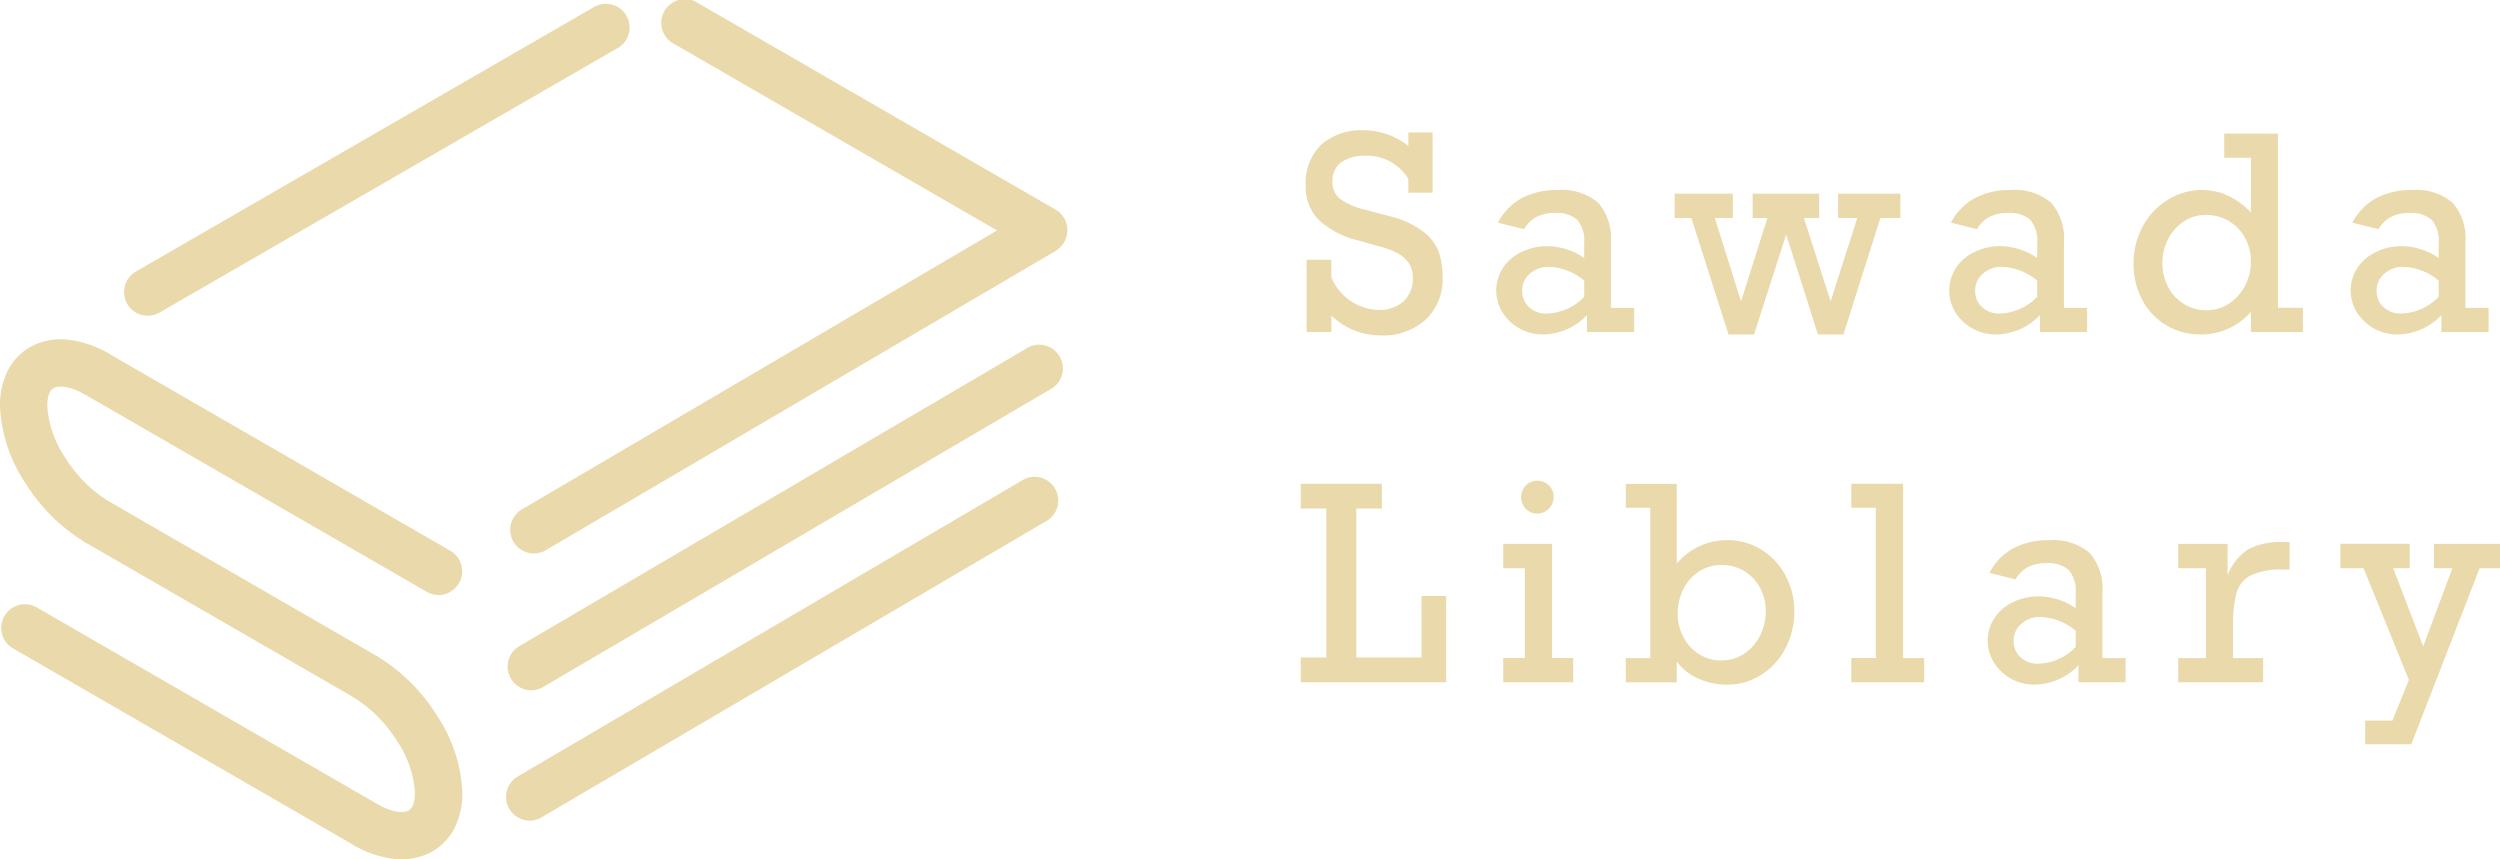 <svg xmlns="http://www.w3.org/2000/svg" width="136.989" height="47.083" viewBox="0 0 136.989 47.083"><g transform="translate(0 0.007)"><g transform="translate(0 -0.007)"><g transform="translate(71.275 7.14)"><path d="M2765.175,276.209v-.743h1.328v3.3h-1.328v-.751a2.636,2.636,0,0,0-2.31-1.27,2.237,2.237,0,0,0-1.371.361,1.224,1.224,0,0,0-.476,1.039,1.138,1.138,0,0,0,.451.989,4,4,0,0,0,1.382.577l1.277.339a4.976,4.976,0,0,1,1.873.859,2.531,2.531,0,0,1,.852,1.133,4.228,4.228,0,0,1,.2,1.335,3.062,3.062,0,0,1-.923,2.345,3.473,3.473,0,0,1-2.476.866,3.864,3.864,0,0,1-2.692-1.083v.9H2759.6v-3.962h1.356v.96a2.885,2.885,0,0,0,2.541,1.79,2,2,0,0,0,1.422-.473,1.734,1.734,0,0,0,.5-1.332q0-1.169-1.646-1.624l-1.356-.382a4.861,4.861,0,0,1-2.165-1.133,2.575,2.575,0,0,1-.7-1.884,2.893,2.893,0,0,1,.848-2.226,3.3,3.3,0,0,1,2.342-.79A3.923,3.923,0,0,1,2765.175,276.209Z" transform="translate(-2759.279 -275.35)" fill="#ead9ab"/><path d="M3168.156,404.31v3.58h1.27v1.328h-2.584v-.931a3.371,3.371,0,0,1-2.411,1.061,2.606,2.606,0,0,1-2.212-1.194,2.279,2.279,0,0,1,.036-2.483,2.518,2.518,0,0,1,1.043-.862,3.126,3.126,0,0,1,1.321-.3,3.625,3.625,0,0,1,2.071.65v-.815a1.775,1.775,0,0,0-.375-1.27,1.678,1.678,0,0,0-1.234-.383,2.114,2.114,0,0,0-1.014.22,1.759,1.759,0,0,0-.675.667l-1.429-.354a3.193,3.193,0,0,1,1.306-1.346,4.061,4.061,0,0,1,1.956-.444,3.076,3.076,0,0,1,2.227.693,2.96,2.96,0,0,1,.7,2.187Zm-3.522,3.89a2.943,2.943,0,0,0,2.057-.917V406.4a3.171,3.171,0,0,0-1.949-.758,1.508,1.508,0,0,0-1.021.372,1.185,1.185,0,0,0-.429.935,1.167,1.167,0,0,0,.375.9,1.347,1.347,0,0,0,.967.357Z" transform="translate(-3151.157 -398.161)" fill="#ead9ab"/><path d="M3541.051,410.555l1.437,4.568,1.443-4.568h-.808V409.22h3.645v1.335h-.837l1.465,4.568,1.458-4.568h-1.047V409.22h3.414v1.335h-1.1l-2.021,6.38H3546.7l-1.74-5.478-1.761,5.478H3541.8l-2.035-6.38h-.917V409.22h3.19v1.335Z" transform="translate(-3518.361 -405.749)" fill="#ead9ab"/><path d="M4125.307,404.31v3.58h1.27v1.328h-2.584v-.931a3.37,3.37,0,0,1-2.41,1.061,2.607,2.607,0,0,1-2.212-1.194,2.279,2.279,0,0,1,.037-2.483,2.515,2.515,0,0,1,1.042-.862,3.127,3.127,0,0,1,1.321-.3,3.626,3.626,0,0,1,2.071.65v-.815a1.774,1.774,0,0,0-.375-1.27,1.677,1.677,0,0,0-1.234-.383,2.112,2.112,0,0,0-1.014.22,1.758,1.758,0,0,0-.675.667l-1.429-.354a3.2,3.2,0,0,1,1.306-1.346,4.065,4.065,0,0,1,1.956-.444,3.073,3.073,0,0,1,2.226.693A2.957,2.957,0,0,1,4125.307,404.31Zm-3.522,3.89a2.943,2.943,0,0,0,2.057-.917V406.4a3.172,3.172,0,0,0-1.949-.758,1.51,1.51,0,0,0-1.021.372,1.184,1.184,0,0,0-.429.935,1.166,1.166,0,0,0,.375.9A1.346,1.346,0,0,0,4121.784,408.2Z" transform="translate(-4083.487 -398.161)" fill="#ead9ab"/><path d="M4517.812,291.858v1.328h-2.851v-1.111a3.571,3.571,0,0,1-2.721,1.241,3.627,3.627,0,0,1-1.937-.516,3.546,3.546,0,0,1-1.307-1.4,4.158,4.158,0,0,1-.465-1.963,4.25,4.25,0,0,1,.494-2.021,3.825,3.825,0,0,1,1.368-1.469,3.5,3.5,0,0,1,1.891-.545,3.376,3.376,0,0,1,1.4.3,4.236,4.236,0,0,1,1.281.931v-3H4513.5V282.31h2.944v9.548h1.371Zm-5.291.13a2.213,2.213,0,0,0,1.249-.368,2.573,2.573,0,0,0,.873-.982,2.814,2.814,0,0,0,.318-1.313,2.674,2.674,0,0,0-.318-1.292,2.392,2.392,0,0,0-2.151-1.263,2.1,2.1,0,0,0-1.223.365,2.564,2.564,0,0,0-.848.967,2.882,2.882,0,0,0,.007,2.616,2.413,2.413,0,0,0,.867.931,2.284,2.284,0,0,0,1.226.339Z" transform="translate(-4462.897 -282.13)" fill="#ead9ab"/><path d="M4973.637,404.31v3.58h1.27v1.328h-2.584v-.931a3.37,3.37,0,0,1-2.41,1.061,2.606,2.606,0,0,1-2.212-1.194,2.278,2.278,0,0,1,.036-2.483,2.522,2.522,0,0,1,1.043-.862,3.127,3.127,0,0,1,1.321-.3,3.626,3.626,0,0,1,2.071.65v-.815a1.774,1.774,0,0,0-.375-1.27,1.679,1.679,0,0,0-1.234-.383,2.117,2.117,0,0,0-1.014.22,1.763,1.763,0,0,0-.674.667l-1.429-.354a3.19,3.19,0,0,1,1.306-1.346,4.061,4.061,0,0,1,1.955-.444,3.073,3.073,0,0,1,2.227.693A2.957,2.957,0,0,1,4973.637,404.31Zm-3.522,3.89a2.943,2.943,0,0,0,2.057-.917V406.4a3.17,3.17,0,0,0-1.949-.758,1.508,1.508,0,0,0-1.021.372,1.184,1.184,0,0,0-.429.935,1.167,1.167,0,0,0,.375.9A1.345,1.345,0,0,0,4970.114,408.2Z" transform="translate(-4909.819 -398.161)" fill="#ead9ab"/><path d="M2751.746,1023.667v8.162h3.572v-3.371h1.35v4.727H2748.7v-1.357h1.4v-8.162h-1.4v-1.357h4.446v1.357h-1.4Z" transform="translate(-2748.7 -1002.941)" fill="#ead9ab"/><path d="M3180.413,1025.614v1.328h-3.832v-1.328h1.184v-4.922h-1.184v-1.335h2.677v6.257Zm-1.068-8.812a.913.913,0,0,1-.9.9.844.844,0,0,1-.628-.267.906.906,0,0,1,0-1.27.845.845,0,0,1,.628-.267.888.888,0,0,1,.642.26A.873.873,0,0,1,3179.345,1016.8Z" transform="translate(-3165.485 -996.697)" fill="#ead9ab"/><path d="M3441.087,1025.409a3.482,3.482,0,0,1,1.891.531,3.67,3.67,0,0,1,1.317,1.433,4.139,4.139,0,0,1,.473,1.949,4.31,4.31,0,0,1-.48,2,3.8,3.8,0,0,1-1.324,1.461,3.413,3.413,0,0,1-1.891.545,3.771,3.771,0,0,1-1.577-.339,2.866,2.866,0,0,1-1.172-.931v1.14h-2.793v-1.328h1.342v-8.234h-1.342v-1.313h2.793v4.373a3.563,3.563,0,0,1,2.764-1.285Zm-.31,6.589a2.173,2.173,0,0,0,1.263-.382,2.553,2.553,0,0,0,.859-1,2.968,2.968,0,0,0,.3-1.321,2.624,2.624,0,0,0-.311-1.27,2.386,2.386,0,0,0-.859-.917,2.31,2.31,0,0,0-1.241-.339,2.242,2.242,0,0,0-1.241.354,2.439,2.439,0,0,0-.858.96,2.917,2.917,0,0,0-.311,1.35,2.635,2.635,0,0,0,.317,1.3,2.413,2.413,0,0,0,.866.931,2.26,2.26,0,0,0,1.212.339Z" transform="translate(-3417.72 -1002.951)" fill="#ead9ab"/><path d="M3916.122,1031.858v1.328h-3.991v-1.328h1.342v-8.234h-1.342v-1.313h2.836v9.548h1.155Z" transform="translate(-3881.962 -1002.941)" fill="#ead9ab"/><path d="M4206.577,1144.31v3.58h1.269v1.328h-2.583v-.931a3.372,3.372,0,0,1-2.411,1.061,2.606,2.606,0,0,1-2.211-1.194,2.278,2.278,0,0,1,.036-2.483,2.516,2.516,0,0,1,1.043-.862,3.124,3.124,0,0,1,1.321-.3,3.626,3.626,0,0,1,2.071.65v-.816a1.774,1.774,0,0,0-.375-1.27,1.677,1.677,0,0,0-1.234-.382,2.114,2.114,0,0,0-1.014.22,1.755,1.755,0,0,0-.674.667l-1.43-.354a3.2,3.2,0,0,1,1.307-1.346,4.067,4.067,0,0,1,1.956-.444,3.076,3.076,0,0,1,2.227.693A2.959,2.959,0,0,1,4206.577,1144.31Zm-3.522,3.89a2.943,2.943,0,0,0,2.057-.917v-.888a3.172,3.172,0,0,0-1.949-.758,1.51,1.51,0,0,0-1.021.372,1.184,1.184,0,0,0-.43.935,1.164,1.164,0,0,0,.376.9A1.345,1.345,0,0,0,4203.054,1148.2Z" transform="translate(-4162.649 -1118.972)" fill="#ead9ab"/><path d="M4605.863,1149.961v1.718h1.653v1.328h-4.656v-1.328h1.523v-4.922h-1.523v-1.335h2.707v1.718a3,3,0,0,1,1.129-1.418,3.82,3.82,0,0,1,1.931-.4h.339v1.508h-.325a3.955,3.955,0,0,0-1.8.318,1.552,1.552,0,0,0-.782.96,6.83,6.83,0,0,0-.192,1.855Z" transform="translate(-4554.781 -1122.761)" fill="#ead9ab"/><path d="M4948.483,1150.545l1.645,4.287,1.6-4.287h-1.01v-1.335h3.623v1.335h-1.119l-3.746,9.649h-2.526v-1.3h1.494l.9-2.23-2.483-6.12h-1.27v-1.335h3.8v1.335h-.9Z" transform="translate(-4888.623 -1126.55)" fill="#ead9ab"/></g><g transform="translate(0 0)"><path d="M1073.679,749.305a1.3,1.3,0,0,1-.658-2.415l27.753-16.291a1.3,1.3,0,1,1,1.312,2.236l-27.752,16.291A1.29,1.29,0,0,1,1073.679,749.305Z" transform="translate(-1044.573 -711.48)" fill="#ead9ab"/><path d="M1070.3,1024.666a1.3,1.3,0,0,1-.658-2.415l27.753-16.291a1.3,1.3,0,0,1,1.313,2.236l-27.753,16.291A1.29,1.29,0,0,1,1070.3,1024.666Z" transform="translate(-1041.281 -979.7)" fill="#ead9ab"/><path d="M1079.159,460.285a1.3,1.3,0,0,1-.658-2.415l27.753-16.291a1.3,1.3,0,1,1,1.313,2.236l-27.753,16.291a1.29,1.29,0,0,1-.655.179Z" transform="translate(-1049.911 -429.955)" fill="#ead9ab"/><path d="M1421.187,13.9a1.289,1.289,0,0,1-.647-.174L1400.951,2.412a1.3,1.3,0,1,1,1.3-2.245l19.588,11.316a1.3,1.3,0,0,1-.65,2.42Z" transform="translate(-1363.992 0.007)" fill="#ead9ab"/><g transform="translate(0 18.595)"><path d="M4.7,728.253a9.937,9.937,0,0,1-3.309-3.266A8.186,8.186,0,0,1,0,720.746a4.2,4.2,0,0,1,.394-1.854,3.12,3.12,0,0,1,1.241-1.348,3.484,3.484,0,0,1,2.141-.407,5.724,5.724,0,0,1,2.217.775l-1.3,2.246c-.887-.512-1.5-.518-1.764-.368-.305.176-.338.727-.338.956a5.689,5.689,0,0,0,.984,2.852,7.416,7.416,0,0,0,2.415,2.409Z" transform="translate(0 -717.113)" fill="#ead9ab"/><path d="M176.076,754.655a1.289,1.289,0,0,1-.647-.174l-18.688-10.789a1.3,1.3,0,1,1,1.3-2.246l18.688,10.789a1.3,1.3,0,0,1-.65,2.42Z" transform="translate(-152.045 -740.646)" fill="#ead9ab"/><path d="M172.028,1064.478a1.288,1.288,0,0,1-.647-.174l-14.64-8.453a1.3,1.3,0,0,1,1.3-2.246l14.64,8.453a1.3,1.3,0,0,1-.65,2.42Z" transform="translate(-152.045 -1044.711)" fill="#ead9ab"/><g transform="translate(0 14.479)"><path d="M748.365,1397.251a4.028,4.028,0,0,1-.449-.025,5.72,5.72,0,0,1-2.217-.775l1.3-2.245c.887.512,1.5.518,1.764.368.305-.176.338-.727.338-.956a5.689,5.689,0,0,0-.984-2.852,7.414,7.414,0,0,0-2.415-2.409l1.3-2.246a9.939,9.939,0,0,1,3.309,3.267,8.189,8.189,0,0,1,1.387,4.24,4.2,4.2,0,0,1-.394,1.853,3.121,3.121,0,0,1-1.241,1.348A3.362,3.362,0,0,1,748.365,1397.251Z" transform="translate(-726.364 -1383.241)" fill="#ead9ab"/><path d="M19.986,1288.865a1.289,1.289,0,0,1-.647-.174L.651,1277.9a1.3,1.3,0,0,1,1.3-2.246l18.688,10.79a1.3,1.3,0,0,1-.65,2.419Z" transform="translate(-0.002 -1275.482)" fill="#ead9ab"/></g></g><path d="M263.15,26.763a1.3,1.3,0,0,1-.65-2.42L287.541,9.886a1.3,1.3,0,1,1,1.3,2.246L263.8,26.589a1.289,1.289,0,0,1-.647.174Z" transform="translate(-255.062 -9.46)" fill="#ead9ab"/></g></g></g></svg>